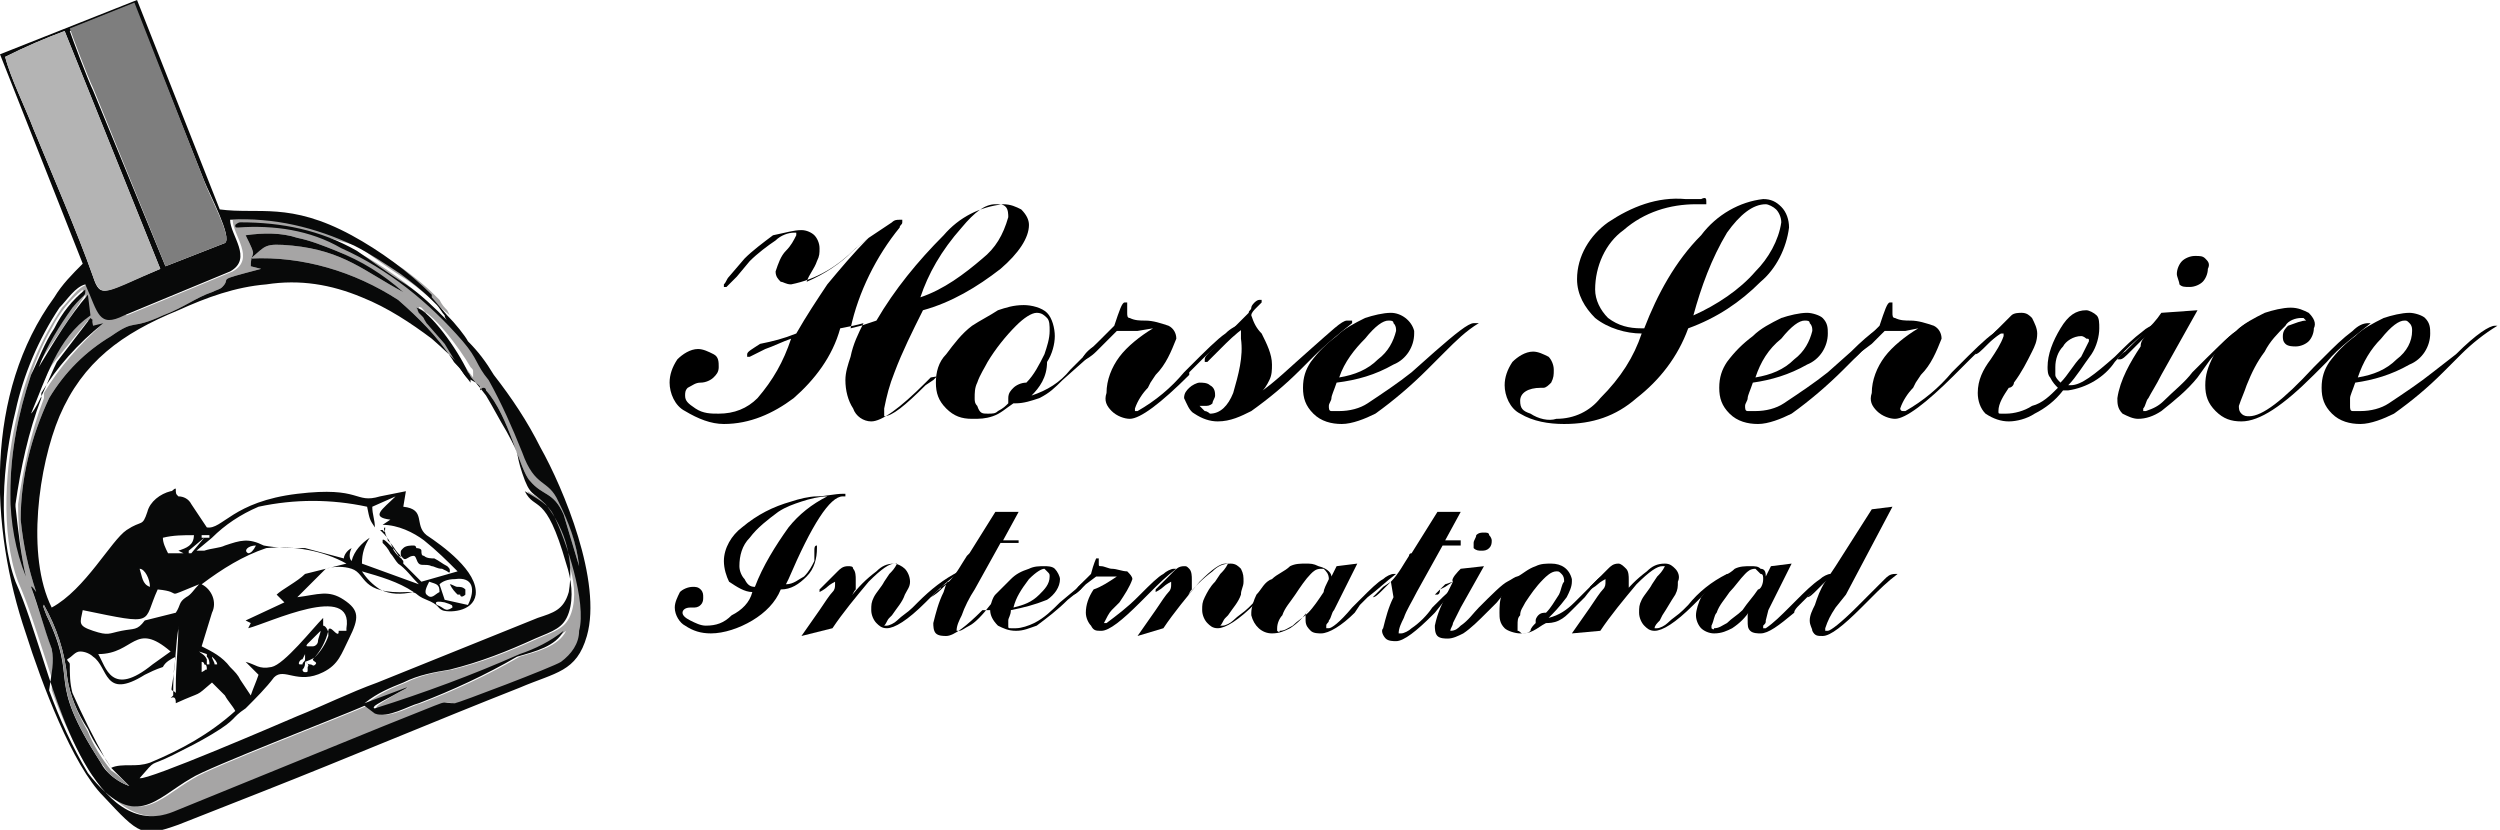 <?xml version="1.0" encoding="UTF-8"?> <svg xmlns="http://www.w3.org/2000/svg" xmlns:xlink="http://www.w3.org/1999/xlink" version="1.1" id="Laag_1" x="0px" y="0px" viewBox="0 0 96.7 32.1" style="enable-background:new 0 0 96.7 32.1;" xml:space="preserve"> <style type="text/css"> .st0{fill-rule:evenodd;clip-rule:evenodd;fill:#A6A5A5;} .st1{fill-rule:evenodd;clip-rule:evenodd;fill:#080909;} .st2{fill-rule:evenodd;clip-rule:evenodd;fill:#7E7E7E;} .st3{fill-rule:evenodd;clip-rule:evenodd;fill:#B4B4B4;} .st4{fill-rule:evenodd;clip-rule:evenodd;fill:#070808;} .st5{fill-rule:evenodd;clip-rule:evenodd;fill:#919191;} </style> <g id="Laag_2_00000093888621953627138820000017407446437308712375_"> <g id="Laag_1-2"> <g id="Group_288"> <g id="Group_287"> <path id="Path_366" class="st0" d="M16.1,11.9c0.6,0.1,1.7,1.6,2.1,2.3c0.1,0.1,0.1,0.1,0.1,0.2l0,0v0.2c-0.4-0.5-0.7-1-1-1.5 l-0.7-0.8c-0.2-0.2,0-0.1-0.3-0.4C16.1,11.8,16.3,12,16.1,11.9 M9,8.5c0,0.6,0.9,1.5,0,2l-4.1,1.7L3.4,11 c-0.4,0.1-0.7,0.6-1,0.9c-0.8,1.2-1.4,2.6-1.7,4c-0.5,2-0.7,4.7,0,6.6c0.4,0.9,0.7,1.9,1,2.8c0.6,1.8,2.1,7.3,5.1,6.1 c1.8-0.7,3.6-1.5,5.4-2.2l2.7-1.1l2-0.8c0.5-0.2,0.3-0.1,0.8-0.1c0.1,0,3.8-1.4,4.1-1.6c0.4-0.3,0.7-0.7,0.7-1.2 c0.3-1.1-0.5-3.5-1-4.5c-0.2-0.4-0.6-0.6-1.1-0.9c0.4,0.8,0.8,0,1.6,2.8c0.2,0.6,0.3,1.3,0.1,1.9c-0.2,0.6-0.6,0.7-1.3,1 c-1.1,0.5-2.1,0.9-3.3,1.2c-0.6,0.1-1.2,0.2-1.8,0.5c-0.5,0.2-1,0.4-1.5,0.8l1.6-0.6c-0.1,0-1.1,0.6-1.2,0.7c0,0-0.1,0.1,0,0.1 l0,0c1.9-0.6,3.8-1.3,5.6-2.1c0.6-0.2,1.2-0.5,1.7-0.9c-0.3,0.6-1.1,0.8-1.8,1c-1.2,0.7-2.5,1.3-3.8,1.8 c-0.4,0.1-1.2,0.6-1.7,0.4l-0.4-0.3c-0.9,0.4-6.1,2.4-6.7,2.8c-1.4,0.8-2.2,2.1-4-0.2c-0.6-1-1.1-2.1-1.5-3.2 C2,26,2.1,25.6,2,25.1l-0.8-2.4c0,0,0-0.1,0.2,0.2c-0.3-0.9-0.5-1.8-0.6-2.8c0-1.6,0.4-3.2,1.1-4.7c0.6-1,1.4-1.8,2.4-2.4 c1-0.7,0.7-0.2,2-0.8c0.8-0.3,1.3-0.7,1.9-0.9c0.2-0.1,0.3-0.1,0.4-0.2c0.4-0.4-0.4-0.2,1.5-0.7l-0.4-0.1c0-0.7,0.3-0.2-0.2-1.2 c0.7-0.1,1.4-0.1,2,0.1C12,9.3,12.5,9.5,13,9.7c1,0.4,1.8,1,2.6,1.6c-1.5-0.8-2.3-1.6-4.3-1.8c-1.1-0.1-1,0-1.6,0.5 c2-0.1,4,0.5,5.7,1.6c0.8,0.7,1.5,1.4,2.1,2.3c0.1,0.2,0.2,0.2,0.4,0.5s0.2,0.2,0.5,0.4s0.1,0.2,0.3,0.3h0.1 c0.9,1,1.3,3.1,1.7,3.5c0.5,0.6,0.9,0.4,1.3,1.3l0.6,2c-0.1-0.9-0.4-1.7-0.7-2.5c-0.4-0.9-0.9-0.5-1.4-1.9 c-0.4-1-0.8-1.9-1.3-2.8c-0.5-0.6-0.5-0.8-1-1.5c-1.4-1.7-3.2-3.1-5.3-4l1.1,0.3c0.6,0.4,1.1,0.8,1.9,1.3 c0.6,0.4,1.1,0.9,1.7,1.4l-0.1-0.2c-0.1-0.1-0.2-0.2-0.3-0.4l-0.2-0.2c-0.4-0.4-0.8-0.7-1.2-1c-0.6-0.4-1.2-0.8-1.8-1.1 C12.3,8.7,10.6,8.4,9,8.5 M1.7,15.2L1.7,15.2L1.7,15.2c0,0.1,0,0.2,0,0.2c-0.5,1.3-0.8,2.7-1,4.1c0,1,0.1,1.9,0.3,2.8 c-0.3-1.1-0.5-2.1-0.6-3.2c0-1.6,0.3-3.1,0.8-4.6c0.2-0.6,0.5-1.3,0.8-1.8c0.3-0.6,0.7-1.1,1.2-1.5c0,0.3,0,0.1-0.5,0.7 c-0.5,0.7-1,1.5-1.3,2.3l1.9-2.8l0.1,0.8c-1.3,0.9-1.7,2.4-2.3,3.8c0.3-0.4,0.6-1.5,1-2l1.3-1.6c0.1,0.1,0-0.1,0.1,0.3L4,12.5 C3.1,13.3,2.3,14.2,1.7,15.2L1.7,15.2z"></path> <path id="Path_367" class="st1" d="M7.7,25.2L8,25.3L8,25.4c0.1,0.1,0.1,0.2,0.1,0.3l0,0H8c0-0.1,0-0.1,0-0.2 C7.9,25.3,7.8,25.3,7.7,25.2 M14.9,20.4c0,0.3-0.1,0.1-0.1,0.1c0,0-0.1,0-0.1,0c0,0,0.1,0.1,0.1,0.1c0.1,0.1,0.2,0.2,0.3,0.4 l0,0c0.1,0.1,0.2,0.3,0.3,0.4c0.1,0.1,0.1,0.1,0.1,0.2c0,0,0,0,0,0l0,0c-0.1-0.1-0.2-0.3-0.3-0.4L15,21c0,0-0.2-0.2-0.2-0.1 c0,0,0,0.1,0,0.1c0.1,0.1,0.2,0.2,0.3,0.4c0.1,0.1,0.2,0.3,0.3,0.4l0,0l0,0c0.3,0.2,0.5,0.5,0.8,0.8L14,21.8 c0-0.4,0.1-0.7,0.3-1c-0.3,0.2-0.6,0.5-0.7,0.9c-0.1-0.1-0.1-0.3,0-0.5c-0.2,0.1-0.3,0.3-0.3,0.4l-1.5-0.4c-0.5,0-1.1,0-1.6-0.1 c-0.6-0.3-0.9-0.2-1.5,0c-0.2,0.1-0.5,0.1-0.8,0.2c-0.1,0-0.2,0-0.3,0l0.6-0.5c0.5-0.5,1.1-0.9,1.8-1.2c1.4-0.3,2.8-0.3,4.2,0 c0.1,0.5,0.1,0.5,0.3,0.8c0-0.3-0.1-0.5-0.1-0.8l0.9-0.4c-0.5,0.5-1,0.8-0.2,0.9l-0.3,0.2c0.6,0,1.2,0.3,1.6,0.6 c0.5,0.4,0.9,0.8,1.3,1.2l-1.4,0.4l-0.7-0.7c0,0,0-0.1,0-0.1c-0.1-0.1-0.1-0.2-0.2-0.2c0,0-0.2-0.2-0.2-0.3L15.1,21 c0,0-0.1-0.1-0.1-0.1c0-0.1-0.1-0.2-0.1-0.3C14.9,20.6,14.8,20.4,14.9,20.4 M9.3,8.6c1.6,0,3.1,0.3,4.5,1.1 c0.6,0.4,1.1,0.8,1.9,1.3c0.6,0.4,1.1,0.9,1.6,1.4c0,0-0.1-0.1-0.1-0.2c-0.1-0.1-0.2-0.3-0.3-0.4l-0.2-0.2 c-0.4-0.4-0.8-0.7-1.2-1c-0.6-0.4-1.2-0.8-1.8-1.1c-1.5-0.7-3.1-1.1-4.8-1c0,0.6,0.9,1.5,0,2l-4.1,1.7c-1,0.5-1-0.1-1.5-1.2 c-0.4,0.1-0.7,0.6-1,0.9c-0.8,1.2-1.4,2.6-1.7,4c-0.5,2-0.7,4.7,0,6.6c0.4,0.9,0.7,1.9,1,2.8c0.6,1.8,2.1,7.3,5.1,6.1l5.4-2.2 l2.7-1.1l2-0.8c0.5-0.2,0.3-0.1,0.8-0.1c0.1,0,3.8-1.4,4.1-1.6c0.4-0.3,0.7-0.7,0.7-1.2c0.3-1.1-0.5-3.5-1-4.5 c-0.2-0.4-0.6-0.6-1.1-0.9c0.4,0.8,0.8,0,1.6,2.8c0.2,0.6,0.3,1.3,0.1,1.9c-0.2,0.6-0.6,0.7-1.3,1c-1.1,0.5-2.1,0.9-3.3,1.2 c-0.6,0.1-1.2,0.2-1.8,0.5c-0.5,0.2-1,0.4-1.5,0.8l1.6-0.6c0.3-0.1-1.1,0.6-1.2,0.7c0,0-0.1,0.1,0,0.1l0,0 c1.9-0.6,3.8-1.3,5.6-2.1c0.6-0.2,1.2-0.5,1.7-0.9c-0.3,0.6-1.1,0.8-1.8,1c-1.2,0.7-2.5,1.3-3.8,1.8c-0.4,0.1-1.2,0.6-1.7,0.4 l-0.4-0.3c-0.9,0.4-6.1,2.4-6.7,2.8c-1.4,0.8-2.2,2.1-4-0.2c-0.6-1-1.1-2.1-1.5-3.2C2,26,2.1,25.6,2,25.1 c-0.3-0.8-0.5-1.6-0.8-2.4c0,0,0-0.1,0.2,0.2c-0.3-0.9-0.5-1.8-0.6-2.8c0-1.6,0.4-3.2,1.1-4.7c0.6-1,1.4-1.8,2.4-2.4 c1-0.7,0.7-0.2,2-0.8c0.8-0.3,1.3-0.7,1.9-0.9c0.2-0.1,0.3-0.1,0.4-0.2c0.4-0.4-0.4-0.2,1.5-0.7l-0.4-0.1c0-0.7,0.3-0.2-0.2-1.2 c0.7-0.1,1.4-0.1,2,0.1C12,9.3,12.5,9.5,13,9.7c1,0.4,1.8,0.9,2.6,1.6c-1.5-0.8-2.3-1.6-4.3-1.8c-1.1-0.1-1,0-1.6,0.5 c2-0.1,4,0.5,5.7,1.6c0.8,0.7,1.5,1.4,2.1,2.3c0.1,0.2,0.2,0.2,0.4,0.5s0.2,0.2,0.5,0.4s0.1,0.2,0.2,0.3l0,0l0,0 c0,0,0-0.1,0.1-0.1s0.1,0.1,0.1,0.1l0,0c0.9,1,1.3,3.1,1.7,3.5c0.5,0.6,0.9,0.4,1.3,1.3l0.6,2c-0.1-0.9-0.4-1.7-0.8-2.5 c-0.4-0.9-0.9-0.5-1.4-1.9c-0.4-1-0.8-1.9-1.3-2.8c-0.5-0.6-0.4-0.8-1-1.5c-1.3-1.5-2.9-2.8-4.7-3.6c-1.2-0.7-2.6-0.9-4-0.8 c-0.1,0-0.1,0-0.1-0.1C9.1,8.7,9.2,8.6,9.3,8.6C9.2,8.6,9.2,8.6,9.3,8.6 M16.7,11.4L16.7,11.4c-0.9-0.9-2-1.7-3.1-2.3 c-2.4-1.3-3.6-0.8-5.1-1L5.3,0L0,2.1l3.2,8.1c-0.4,0.4-0.8,0.8-1.1,1.3c-2.7,3.7-2.5,8.9-1.1,13c0.6,1.9,1.8,5.1,3,6.3 c1.4,1.5,1.5,1.6,2.9,1.1l3.3-1.3c3.3-1.3,6.6-2.7,9.9-4c1.4-0.6,2.2-0.6,2.6-2c0.6-2.1-0.9-5.7-1.8-7.3c-0.5-1-1.1-1.9-1.8-2.8 c-0.3-0.5-0.6-0.9-1-1.3c-0.1-0.2-0.5-0.7-0.8-1l-0.6-0.7l0,0l0,0 M11.8,25.3L11.8,25.3c0,0.1,0,0.1,0,0.2l0,0 c0,0.1-0.1,0.1-0.1,0.2c0,0-0.1,0-0.1,0c-0.1,0,0-0.2,0.1-0.2L11.8,25.3L11.8,25.3 M11.8,25.6c0,0,0.2,0.1,0.1,0.2 c0,0,0,0.1,0,0.1c0,0.1,0,0.1-0.1,0.1s-0.1-0.1-0.1-0.1C11.8,25.8,11.8,25.7,11.8,25.6 M13.4,24.4c0,0,0-0.1,0-0.1 c0.3-1.8-3-0.2-3.8,0l0.1-0.2L9.5,24l1.5-0.7L10.7,23c0.2-0.2,0.8-0.5,1.1-0.8l1.6-0.4c-0.9-0.5-2-0.7-3.1-0.6 c-0.9,0.3-1.7,0.8-2.5,1.4c0.4,0.2,0.6,0.7,0.4,1.1L7.8,25c0.4,0.2,0.8,0.4,1.1,0.8c0.2,0.2,0.3,0.3,0.4,0.5l0.4,0.6 c0.1-0.3,0.2-0.5,0.3-0.8l-0.5-0.5c0.4,0.1,0.5,0.3,1,0.2s1.6-1.5,2-1.9c0,0.1,0,0.1,0,0.2c0,0,0,0.1,0,0.1 c0.1,0,0.2,0.2,0.2,0.3c0,0,0,0.1,0,0.1c-0.1,0.3-0.3,0.6-0.5,0.8c-0.1,0.1-0.4,0.2-0.4,0.2s0.1,0.1,0.2,0.1s0.1,0.1,0.2,0 s-0.1-0.1-0.1-0.2c0.3-0.3,0.5-0.7,0.6-1.1c0,0,0-0.2,0.2,0s0.2,0.1,0.2,0 M6.9,19.2c0.2,0,0.4,0.1,0.5,0.3 c0.2,0.3,0.4,0.6,0.6,0.9c0.6,0.1,1-1,3.5-1.3s2.2,0.4,3.2,0.1l1-0.2l-0.1,0.6c0.9,0.1,0.4,0.7,0.9,1.1c0.6,0.4,2,1.4,1.9,2.3 c-0.1,0.7-1.1,0.7-1.3,0.6s-0.1-0.2-0.6-0.4s-0.3-0.3-0.7-0.3c-1.9,0.1-1.6-0.7-2.2-0.9c-0.3-0.1-0.7-0.1-1,0l-1.1,1.1 c0.8-0.1,1.2-0.3,1.8,0.1s0.6,0.7,0.2,1.5c-0.3,0.6-0.4,1-1,1.3c-1,0.5-1.5-0.2-1.9,0.2c-0.3,0.4-0.7,0.8-1.1,1.2 c-0.6,0.4-0.3,0.4-1.3,1c-0.5,0.3-0.9,0.5-1.5,0.8c-1,0.5-0.6,0.1-1.3,0.9c0.3,0.1,5.4-2.1,6.1-2.4c1-0.4,2-0.9,3.1-1.3l6.2-2.5 c0.6-0.2,1-0.3,1.2-1c0.2-1.2-0.1-2.4-0.9-3.4c-0.5-0.5-0.6-0.3-0.9-1.2s0-0.5-0.6-1.6c-0.3-0.5-0.5-0.9-0.8-1.4 c-0.6-0.8-1.3-1.5-2.1-2.2c-0.8-0.6-1.7-1.2-2.7-1.6c-1.2-0.5-2.4-0.7-3.7-0.5c-1.2,0.1-2.3,0.5-3.4,1c-2.2,0.9-3.7,2-4.6,4.1 c-0.8,1.9-1.3,5.4-0.3,7.4c1.3-0.7,2.3-2.6,2.9-3s0.6-0.1,0.8-0.7c0.1-0.4,0.5-0.7,0.9-0.8c0.1,0,0.1-0.1,0.2-0.1 C6.8,19.1,6.8,19.1,6.9,19.2 M4.1,29.4l0.2,0.3c0.2-0.1,0.5-0.1,0.7-0.1c0.3,0,0.5,0,0.8-0.1c1.2-0.5,2.3-1.1,3.3-2 c-0.1-0.2-0.3-0.4-0.4-0.6l-0.5-0.5c-0.7,0.6-0.3,0.3-1.4,0.8c0-0.1,0-0.3-0.2-0.2c0,0,0.1-0.1,0.1-0.1c0-0.5,0-1,0.1-1.5 c-0.2,0.1-0.4,0.2-0.5,0.4C6,25.9,5.8,26,5.6,26.1c-1.6,1-1.4-0.3-2-0.7c-0.1-0.1-0.3-0.2-0.5-0.2c-0.2,0-0.3,0.2-0.5,0.3 c0,0.1,0.1,0.1,0.1,0.2c0,0.4,0,0.7,0.1,1.1C3.2,27.7,3.6,28.5,4.1,29.4 M2.6,26.2c0.1,0.7,0.4,1.4,0.8,2c0.2,0.5,0.6,1,0.9,1.5 C4.6,30,4.9,30.3,5,30.4c-0.3-0.1-0.6-0.3-0.8-0.5c-0.1-0.1-0.2-0.2-0.3-0.4c-2.2-3.4-0.8-3-2.1-5.7c-0.2-0.5-0.1-0.3-0.1-0.4 C2.2,24.3,2.5,25.2,2.6,26.2 M4.2,29.5L4.2,29.5 M4.2,29.5L4.2,29.5 M4.2,29.5L4.2,29.5 M4.2,29.5L4.2,29.5z M4.2,29.5L4.2,29.5 M4.2,29.5L4.2,29.5 M4.2,29.5L4.2,29.5 M8.2,25.4c0,0.1,0.1,0.2,0.1,0.3l0.1,0C8.4,25.6,8.3,25.5,8.2,25.4 M8,25.9 c0-0.1,0-0.2-0.1-0.2c0-0.1-0.1-0.1-0.1-0.1H7.8V26C8,25.9,7.9,25.9,8,25.9 M7.9,20.8l-0.6,0.5v0.1h0.1L7.9,20.8l0.2,0v-0.1H7.8 v0.1 M3.8,25.3c1.4,0,1.4-1.3,2.8-0.1l-0.7,0.5C4.3,27,4.1,25.8,3.8,25.3 M6.8,26.8c-0.2-0.2-0.2,0.1-0.1-0.6s0.1-1.3,0.2-1.9 c0,0,0-0.1,0-0.1c0,0.7-0.1,1.6-0.1,2.3C6.8,26.6,6.8,26.7,6.8,26.8 M12.4,24.4L12.4,24.4L12.4,24.4c0,0.1-0.1,0.3-0.1,0.4 c0,0.1-0.1,0.2-0.2,0.2l0,0c-0.1,0-0.1,0-0.2,0s0-0.1,0-0.1s0.2-0.2,0.2-0.2S12.4,24.4,12.4,24.4C12.4,24.2,12.4,24.3,12.4,24.4 M16.9,23.4c0,0-0.2-0.2,0.3-0.1c0.3,0.1,0.3,0.1,0.3,0.2C17.2,23.7,17.2,23.5,16.9,23.4 M16.5,23c0.2,0.2,0.3,0,0.5-0.1 c0-0.3-0.1-0.3-0.4-0.4C16.5,22.7,16.4,22.9,16.5,23 M6.1,22.8c1.1,0.1,0.1,0.4,1.6-0.2c-0.2,0.2-0.3,0.4-0.5,0.5 c-0.3,0.2-0.2,0.3-0.4,0.6L5.6,24c-0.3,0.4-0.4,0.3-0.9,0.4s-0.5,0.2-1.1,0s-0.5-0.3-0.4-0.8C6.1,24.2,5.5,24.1,6.1,22.8 M17,22.6l0.2,0.6l0.9,0.2c0.3-0.6,0.2-1.1-0.5-1C17.3,22.4,17.1,22.5,17,22.6 M16,22.9c-0.6-0.4-1.3-0.6-2-0.8 c0.2,0.3,0.4,0.5,0.7,0.7C15.1,23,15.5,23,16,22.9 M5.8,22.7c-0.3-0.1-0.3-0.4-0.4-0.7C5.6,22,5.8,22.4,5.8,22.7 M9.6,21.4 c0.1,0,0.2-0.1,0.3-0.3C9.6,21.1,9.4,21.3,9.6,21.4 M6.3,20.8c0.4-0.1,0.8-0.1,1.2-0.1c0,0.4-0.3,0.5-0.6,0.6l0.2,0.1H6.5 C6.4,21.2,6.3,21,6.3,20.8 M0.2,2.2C1,1.8,1.7,1.5,2.5,1.2l3.7,9.2c-2.2,0.9-2.3,1.2-2.6,0.3C3,9,2,6.7,1.3,5 C1,4.2,0.4,3,0.2,2.2 M5.2,0.2L7.9,7C8.1,7.5,9,9.2,8.7,9.4l-2.3,0.9L3.6,3.5c-0.2-0.4-0.8-2-0.9-2.3L5.2,0.2"></path> <path id="Path_368" class="st2" d="M2.7,1.1c0.1,0.3,0.7,1.9,0.9,2.3l2.8,6.9l2.3-0.9C9,9.2,8.1,7.6,7.9,7L5.2,0.1L2.7,1.1z"></path> <path id="Path_369" class="st3" d="M0.2,2.2C0.4,3,1,4.2,1.3,5C2,6.7,3,9,3.6,10.7c0.3,0.9,0.5,0.6,2.6-0.3L2.5,1.2 C1.7,1.5,1,1.8,0.2,2.2"></path> <path id="Path_370" class="st4" d="M1.5,14.2c0.3-0.8,0.8-1.6,1.3-2.3c0.5-0.6,0.5-0.4,0.5-0.7c-0.5,0.4-0.9,0.9-1.2,1.5 c-0.4,0.6-0.6,1.2-0.9,1.8c-0.5,1.5-0.8,3-0.8,4.6c0,1.1,0.2,2.2,0.6,3.2c-0.2-0.9-0.3-1.8-0.4-2.7c0,0,0-0.1,0-0.1l0,0 c0.2-1.4,0.5-2.8,1-4.1c0,0,0-0.1,0-0.1v-0.1l0,0c0.6-1,1.4-1.9,2.4-2.7l-0.4,0.1c-0.1-0.4,0.1-0.1-0.1-0.3L2.2,14 c-0.3,0.6-0.7,1.7-1,2c0.6-1.4,1-2.9,2.3-3.8l-0.1-0.8C2.7,12.2,2.1,13.2,1.5,14.2"></path> <path id="Path_371" class="st5" d="M2.6,26.2c-0.1-1-0.4-1.9-0.9-2.8c0,0-0.1-0.1,0.1,0.4c1.3,2.6-0.1,2.3,2.1,5.7 c0.1,0.1,0.2,0.3,0.3,0.4c0.2,0.2,0.5,0.4,0.8,0.5c-0.1-0.1-0.4-0.4-0.7-0.6c-0.4-0.5-0.7-1-0.9-1.5C3,27.6,2.7,26.9,2.6,26.2"></path> <path id="Path_372" class="st4" d="M16.1,11.9c0.1,0.1,0,0,0.1,0.2c0.3,0.3,0.1,0.1,0.3,0.4l0.7,0.8c0.3,0.5,0.6,1,1,1.5v-0.2 l0,0c0-0.1-0.1-0.2-0.1-0.2C17.7,13.5,16.6,12,16.1,11.9"></path> <path id="Path_373" class="st1" d="M17.7,22.7c0.1,0,0.2,0,0.3,0.1c0,0.1,0,0.2,0,0.2c-0.1,0.1-0.2,0.1-0.2,0L17.7,23 c-0.1-0.1-0.2-0.2-0.3-0.4l0,0C17.5,22.6,17.6,22.7,17.7,22.7"></path> <path id="Path_374" class="st1" d="M15.6,21.2c-0.1,0.1-0.1,0.1-0.1,0.2s0,0.1,0.1,0.2s0.2-0.1,0.4-0.1H16 c0.1,0,0.1,0.2,0.2,0.3s0.3,0,0.5,0.1c0.1,0,0.2,0.1,0.4,0.1l0.2,0.1c0,0,0.1,0.1,0.1,0s0-0.1-0.1-0.2c-0.2-0.1-0.3-0.2-0.5-0.3 c-0.1,0-0.3,0-0.4-0.1c-0.1,0-0.1-0.1-0.1-0.2c0-0.1-0.2-0.1-0.2-0.1s0-0.1-0.1-0.1S15.7,21.1,15.6,21.2"></path> </g> </g> <g id="Horse_Service_"> <g> <path d="M30.8,12.9c0.4-0.7,0.8-1.3,1.2-1.9c0.5-0.6,1-1.2,1.6-1.8l-0.5,0.4c-0.7,0.7-1.5,1.2-2.5,1.4c-0.2,0-0.3-0.1-0.4-0.1 c-0.1-0.1-0.2-0.2-0.2-0.4c0.1-0.3,0.2-0.6,0.4-0.8c0.2-0.2,0.3-0.4,0.4-0.6c0,0,0-0.1,0-0.1c0,0-0.1,0-0.1,0 c-0.2,0-0.5,0.1-0.7,0.3c-0.3,0.2-0.7,0.5-1,0.8l-0.5,0.6c-0.2,0.2-0.4,0.4-0.4,0.4h-0.1c0,0,0-0.1,0-0.1 c0.1-0.1,0.1-0.2,0.2-0.3l0.6-0.7c0.3-0.3,0.7-0.6,1.1-0.9C30.4,9,30.7,8.9,31,8.9c0.2,0,0.4,0.1,0.5,0.2 c0.1,0.1,0.2,0.3,0.2,0.5c0,0.2,0,0.3-0.1,0.5c-0.1,0.3-0.3,0.5-0.4,0.8c0.7-0.3,1.3-0.7,1.8-1.2c0.2-0.2,0.5-0.4,0.6-0.5 l0.9-0.6c0.1-0.1,0.2-0.1,0.3-0.1c0,0,0.1,0,0.1,0c0,0,0,0,0,0.1c0,0.1-0.1,0.1-0.1,0.2c-0.9,1.1-1.6,2.5-1.9,3.9l0.4-0.1 l0.6-0.2c0.7-1.2,1.6-2.3,2.6-3.3c0.6-0.7,1.4-1.1,2.3-1.2c0.3,0,0.5,0.1,0.7,0.2c0.2,0.2,0.3,0.4,0.3,0.6 c0,0.5-0.4,1.1-1.1,1.7c-0.9,0.7-1.9,1.3-3,1.6c-0.4,0.8-0.8,1.6-1.1,2.4c-0.2,0.5-0.3,0.9-0.4,1.4c0,0.1,0,0.1,0,0.2 c0,0,0,0,0,0.1c0.3,0,0.8-0.4,1.6-1.2l0,0l0.3-0.2c1.3-1.3,2.1-1.9,2.3-1.9h0.1c-0.7,0.5-1.4,1.1-1.9,1.7L36,14.6l-0.2,0.2 c-1,1-1.7,1.5-2.1,1.5c-0.3,0-0.6-0.2-0.7-0.5c-0.2-0.3-0.3-0.7-0.3-1.1c0-0.3,0.1-0.6,0.2-0.9c0.1-0.5,0.3-0.9,0.5-1.3L33,12.6 l-0.5,0.1c-0.3,1.1-1,2-1.8,2.7c-0.8,0.6-1.7,1-2.7,1c-0.5,0-1-0.2-1.5-0.5c-0.4-0.2-0.6-0.7-0.6-1.1c0-0.3,0.1-0.6,0.3-0.9 c0.2-0.2,0.5-0.4,0.8-0.4c0.2,0,0.4,0.1,0.6,0.2c0.2,0.1,0.2,0.3,0.2,0.5c0,0.2-0.1,0.3-0.2,0.4c-0.1,0.1-0.3,0.2-0.5,0.2 c-0.2,0-0.3,0.1-0.5,0.2c-0.1,0.1-0.1,0.2-0.1,0.3c0,0.2,0.1,0.3,0.4,0.5c0.3,0.2,0.6,0.2,0.9,0.2c0.6,0,1.1-0.2,1.5-0.6 c0.6-0.7,1-1.4,1.3-2.3c-0.3,0.1-0.7,0.3-1,0.4c-0.2,0.1-0.4,0.2-0.6,0.3c0,0-0.1,0-0.1,0c0,0,0,0,0-0.1c0-0.1,0.2-0.2,0.5-0.4 C29.9,13.2,30.3,13.1,30.8,12.9z M35.6,11.5c0.9-0.3,1.7-0.9,2.4-1.5c0.5-0.4,0.8-0.9,1-1.6c0-0.1,0-0.3-0.1-0.4 c-0.1-0.1-0.2-0.1-0.4-0.1c-0.4,0-0.8,0.3-1.3,0.9C36.4,9.7,35.9,10.6,35.6,11.5z"></path> <path d="M39.9,15.3c0.6-0.2,1.1-0.5,1.5-1l0.2-0.2c0.6-0.6,1-1,1.3-1.2c0.2-0.2,0.4-0.3,0.6-0.4h0.1l0,0 c-0.6,0.4-1.1,0.8-1.6,1.4l-0.9,0.8c-0.3,0.3-0.5,0.5-0.9,0.7c-0.3,0.1-0.6,0.2-0.9,0.2h-0.1c-0.3,0.2-0.5,0.4-0.8,0.5 c-0.3,0.1-0.5,0.1-0.8,0.1c-0.4,0-0.7-0.1-1-0.4c-0.3-0.3-0.4-0.6-0.4-1c0-0.4,0.1-0.8,0.4-1.1c0.3-0.4,0.6-0.8,1-1.1 c0.3-0.2,0.7-0.4,1-0.6c0.3-0.1,0.6-0.2,1-0.2c0.3,0,0.7,0.1,0.9,0.3c0.2,0.2,0.3,0.6,0.3,0.9c0,0.3-0.1,0.7-0.3,1 C40.5,14.6,40.2,15,39.9,15.3z M39,15.6c0,0,0-0.1,0-0.1c0,0,0,0,0-0.1c0-0.2,0.1-0.3,0.2-0.4c0.1-0.1,0.3-0.2,0.5-0.2l0,0 c0.3-0.3,0.5-0.7,0.7-1.1c0.1-0.3,0.2-0.6,0.2-0.9c0-0.2,0-0.4-0.1-0.5c-0.1-0.1-0.2-0.2-0.4-0.2c-0.2,0-0.5,0.2-0.8,0.5 c-0.4,0.4-0.8,0.9-1.1,1.4c-0.1,0.2-0.3,0.5-0.4,0.8c-0.1,0.2-0.1,0.4-0.1,0.6c0,0.1,0,0.2,0.1,0.3C37.9,16,38,16,38.2,16 c0.2,0,0.3,0,0.4-0.1C38.8,15.8,38.9,15.7,39,15.6z"></path> <path d="M44.6,12.7l-0.6,0.1h-0.8l-0.5,0.5l-0.3,0.3c-0.2,0.2-0.4,0.3-0.4,0.3c0,0-0.1,0-0.1,0c0,0,0-0.1,0-0.1 c0,0,0.1-0.2,0.4-0.4l0.3-0.3l0.5-0.5l0,0c0.2-0.6,0.3-0.9,0.4-0.9c0,0,0.1,0,0.1,0c0,0.1,0,0.1,0,0.2c0,0,0,0,0,0.1 c0,0,0,0.1,0,0.1c0,0.1,0,0.2,0.1,0.2c0.2,0.1,0.4,0.1,0.6,0.1c0.3,0,0.6,0.1,0.9,0.2c0.2,0.1,0.3,0.3,0.3,0.5 c-0.2,0.5-0.4,1-0.8,1.4l-0.2,0.3L44.4,15c-0.2,0.2-0.4,0.5-0.5,0.8c0,0,0,0,0,0.1H44c0.7-0.4,1.3-0.9,1.8-1.5l0.2-0.2 c0.6-0.6,1.1-1.1,1.4-1.3c0.2-0.2,0.4-0.3,0.7-0.4h0.1l0,0c-0.6,0.4-1.2,0.9-1.7,1.4l-0.5,0.5L46,14.5c-1.1,1.1-1.9,1.7-2.3,1.7 c-0.2,0-0.5-0.1-0.7-0.3c-0.2-0.2-0.3-0.4-0.2-0.7c0-0.5,0.2-1,0.5-1.4C43.6,13.4,44.1,13,44.6,12.7z"></path> <path d="M48.1,12.7c-0.3,0.2-0.6,0.5-0.9,0.8c-0.3,0.3-0.5,0.5-0.5,0.5c0,0-0.1,0-0.1,0c0,0,0-0.1,0-0.1c0-0.1,0.1-0.2,0.3-0.4 l0.2-0.2l0.4-0.4l0.2-0.2c0.2-0.2,0.4-0.4,0.6-0.6c0-0.1,0.1-0.1,0.1-0.2c0-0.1,0.2-0.3,0.3-0.3c0,0,0.1,0,0.1,0 c0,0,0,0.1,0,0.1c0,0-0.1,0.1-0.2,0.2c-0.1,0.1-0.2,0.2-0.2,0.3c0.1,0.3,0.2,0.5,0.4,0.7c0.2,0.4,0.4,0.8,0.4,1.2 c0,0.2,0,0.4-0.1,0.6c-0.1,0.2-0.2,0.4-0.4,0.5c0.6-0.4,1.2-1,2-1.7s1.2-1.1,1.4-1.1c0.1,0,0.1,0,0.2,0l0,0c0,0,0,0,0,0.1 c-0.5,0.4-1,0.8-1.5,1.3l-0.5,0.5c-0.6,0.6-1.2,1.1-1.9,1.6c-0.4,0.2-0.8,0.4-1.3,0.4c-0.3,0-0.6-0.1-0.9-0.3 c-0.2-0.1-0.3-0.4-0.4-0.6c0-0.2,0.1-0.3,0.2-0.4c0.1-0.1,0.3-0.2,0.4-0.2c0.1,0,0.3,0,0.4,0.1C47,15,47,15.2,47,15.3 c0,0.1-0.1,0.2-0.1,0.3c-0.1,0.1-0.2,0.1-0.3,0.1h-0.1h-0.1c0.1,0.1,0.1,0.1,0.2,0.2c0.1,0,0.2,0.1,0.2,0.1 c0.4,0,0.7-0.3,0.9-0.8c0.2-0.7,0.4-1.4,0.3-2.1V12.7z"></path> <path d="M51.7,14.8c-0.1,0.3-0.2,0.5-0.2,0.6c0,0.1-0.1,0.2-0.1,0.3c0,0.1,0,0.2,0.1,0.2c0.1,0,0.2,0,0.3,0 c0.4,0,0.8-0.1,1.1-0.3c0.6-0.4,1.2-0.8,1.7-1.2l0.9-0.8c0.8-0.7,1.3-1.1,1.5-1.1h0.1h0.1c-0.5,0.3-0.9,0.7-1.3,1.1 c-0.3,0.3-0.5,0.5-0.7,0.7c-0.6,0.6-1.3,1.2-2,1.7c-0.4,0.2-0.9,0.4-1.3,0.4c-0.4,0-0.8-0.1-1.1-0.4c-0.3-0.3-0.4-0.6-0.4-1 c0-0.4,0.1-0.7,0.3-1c0.3-0.4,0.6-0.7,1-1c0.3-0.3,0.7-0.5,1.1-0.7c0.3-0.1,0.7-0.2,1-0.2c0.4,0,0.8,0.3,0.9,0.7 c0,0,0,0.1,0,0.1c0,0.5-0.3,1-0.8,1.2C53.2,14.5,52.5,14.7,51.7,14.8z M51.8,14.6c0.6-0.1,1.1-0.3,1.5-0.7 c0.4-0.3,0.6-0.7,0.7-1.1c0-0.1,0-0.2-0.1-0.3c0-0.1-0.1-0.1-0.2-0.1c-0.2,0-0.5,0.2-0.9,0.7C52.4,13.5,52,14,51.8,14.6 L51.8,14.6z"></path> <path d="M63.5,12.9c-0.6,0-1.3-0.2-1.8-0.6c-0.4-0.4-0.7-0.9-0.7-1.5c0-0.9,0.5-1.7,1.2-2.2c0.9-0.6,1.9-1,3-0.9 c0.2,0,0.4,0,0.6,0C66,7.6,66,7.7,66,7.8c0,0,0,0.1,0,0.1c0,0-0.1,0-0.1,0h-0.1h-0.2c-1,0-2,0.3-2.8,1c-0.7,0.5-1.1,1.4-1.1,2.3 c0,0.4,0.2,0.8,0.5,1.1c0.4,0.3,0.8,0.4,1.3,0.4h0.1c0.5-1.3,1.2-2.6,2.2-3.6c0.6-0.8,1.5-1.3,2.4-1.4c0.3,0,0.5,0.1,0.7,0.3 c0.2,0.2,0.3,0.5,0.3,0.8c-0.1,0.8-0.5,1.6-1.1,2.1c-0.8,0.8-1.7,1.4-2.8,1.8c-0.4,1.1-1.1,2-2,2.7c-0.8,0.7-1.7,1-2.8,1 c-0.6,0-1.2-0.1-1.7-0.4c-0.4-0.2-0.6-0.7-0.6-1.1c0-0.3,0.1-0.6,0.3-0.9c0.2-0.2,0.5-0.4,0.8-0.4c0.2,0,0.4,0.1,0.6,0.2 c0.1,0.1,0.2,0.3,0.2,0.5c0,0.2,0,0.3-0.1,0.5c-0.1,0.1-0.2,0.2-0.3,0.2h-0.1c-0.5,0-0.8,0.2-0.8,0.5c0,0.3,0.1,0.4,0.4,0.5 c0.3,0.2,0.7,0.3,1,0.2c0.7,0,1.3-0.3,1.7-0.8C62.7,14.6,63.2,13.8,63.5,12.9z M65.5,12.2c0.9-0.4,1.8-1,2.4-1.7 c0.5-0.5,0.9-1.2,1-1.9c0-0.2-0.1-0.4-0.2-0.5c-0.1-0.1-0.3-0.2-0.4-0.2c-0.5,0-1,0.4-1.5,1.1C66.2,10,65.8,11.1,65.5,12.2z"></path> <path d="M67.8,14.8c-0.1,0.3-0.2,0.5-0.2,0.6c0,0.1-0.1,0.2-0.1,0.3c0,0.1,0,0.2,0.1,0.2c0.1,0,0.2,0,0.3,0 c0.4,0,0.8-0.1,1.1-0.3c0.6-0.4,1.2-0.8,1.7-1.2l0.9-0.8c0.8-0.8,1.3-1.1,1.5-1.1h0.1h0.1c-0.5,0.3-0.9,0.7-1.3,1.1l-0.7,0.7 c-0.6,0.6-1.3,1.2-2,1.7c-0.4,0.2-0.9,0.4-1.3,0.4c-0.4,0-0.8-0.1-1.1-0.4c-0.3-0.3-0.4-0.6-0.4-1c0-0.4,0.1-0.7,0.3-1 c0.3-0.4,0.6-0.7,1-1c0.3-0.3,0.7-0.5,1.1-0.7c0.3-0.1,0.7-0.2,1-0.2c0.2,0,0.5,0.1,0.6,0.2c0.2,0.2,0.2,0.4,0.2,0.6 c0,0.5-0.3,1-0.8,1.2C69.2,14.5,68.5,14.7,67.8,14.8z M67.9,14.6c0.6-0.1,1.1-0.3,1.5-0.7c0.4-0.3,0.6-0.7,0.7-1.1 c0-0.1,0-0.2-0.1-0.3c0-0.1-0.1-0.1-0.2-0.1c-0.2,0-0.5,0.2-0.9,0.7C68.4,13.5,68.1,14,67.9,14.6L67.9,14.6z"></path> <path d="M74.2,12.7l-0.5,0.1h-0.8l-0.5,0.5L72,13.6c-0.2,0.2-0.3,0.3-0.4,0.3c0,0-0.1,0-0.1,0c0,0,0-0.1,0-0.1 c0,0,0.1-0.2,0.4-0.4l0.3-0.3l0.5-0.5l0,0c0.2-0.6,0.3-0.9,0.4-0.9c0,0,0.1,0,0.1,0c0,0.1,0,0.1,0,0.2V12c0,0,0,0.1,0,0.1 c0,0.1,0,0.2,0.1,0.2c0.2,0.1,0.4,0.1,0.6,0.1c0.3,0,0.6,0.1,0.9,0.2c0.2,0.1,0.3,0.3,0.3,0.5c-0.2,0.5-0.4,1-0.8,1.4l-0.2,0.3 L74,15c-0.2,0.2-0.4,0.5-0.5,0.8c0,0,0,0.1,0.1,0.1h0.1c0.7-0.4,1.3-0.9,1.8-1.5l0.2-0.2c0.6-0.6,1.1-1.1,1.4-1.3 c0.2-0.2,0.4-0.3,0.7-0.4h0.1l0,0c-0.6,0.4-1.2,0.9-1.7,1.4l-0.5,0.5l-0.1,0.1c-1.1,1.1-1.9,1.7-2.3,1.7c-0.2,0-0.5-0.1-0.7-0.3 c-0.2-0.2-0.3-0.4-0.2-0.7c0-0.5,0.2-1,0.5-1.4C73.2,13.4,73.7,13,74.2,12.7z"></path> <path d="M79.6,15c-0.1-0.1-0.2-0.2-0.3-0.4c-0.1-0.1-0.1-0.3-0.1-0.4c0-0.5,0.2-1,0.5-1.5c0.3-0.5,0.6-0.7,1-0.7 c0.1,0,0.3,0.1,0.4,0.2c0.1,0.1,0.1,0.3,0.1,0.5c0,0.3-0.1,0.7-0.3,1c-0.3,0.4-0.6,0.9-0.9,1.2h0.1c0.4,0,0.9-0.4,1.7-1.1l0,0 c0.4-0.4,0.7-0.7,1.1-1c0.1-0.1,0.3-0.2,0.5-0.3h0.1l0,0c-0.6,0.4-1.2,0.9-1.7,1.5c-0.4,0.6-1.1,1-1.8,1.1h-0.2l0,0 c-0.3,0.4-0.7,0.7-1.1,0.9c-0.3,0.2-0.7,0.3-1,0.3c-0.3,0-0.6-0.1-0.9-0.3c-0.2-0.2-0.3-0.5-0.3-0.8c0-0.5,0.2-0.9,0.5-1.3 c0.2-0.3,0.4-0.6,0.5-0.9c0,0,0,0,0-0.1c0,0,0,0-0.1,0c0,0-0.2,0.1-0.5,0.4s-0.4,0.4-0.5,0.4l0,0l0,0c0.2-0.3,0.4-0.5,0.6-0.7 l0.1-0.1c0.2-0.2,0.5-0.5,0.7-0.7c0.1-0.1,0.3-0.1,0.4-0.1c0.2,0,0.3,0.1,0.4,0.2c0.1,0.2,0.2,0.4,0.2,0.6 c0,0.3-0.1,0.5-0.2,0.7c-0.2,0.4-0.4,0.8-0.7,1.2c0,0.1-0.1,0.2-0.2,0.2c-0.2,0.3-0.4,0.6-0.4,0.9c0,0.1,0,0.1,0.1,0.1 c0.1,0,0.1,0,0.2,0c0.3,0,0.7-0.1,1-0.3C79,15.6,79.3,15.3,79.6,15z M79.7,14.8c0.3-0.3,0.5-0.7,0.8-1c0.1-0.2,0.2-0.4,0.3-0.6 c0-0.1,0-0.1-0.1-0.1c0,0-0.1-0.1-0.2-0.1c-0.3,0-0.6,0.2-0.7,0.4c-0.2,0.2-0.3,0.5-0.3,0.8c0,0.1,0,0.2,0,0.3 C79.5,14.6,79.6,14.7,79.7,14.8L79.7,14.8z"></path> <path d="M83,13l-0.4,0.4l-0.2,0.2c-0.2,0.2-0.3,0.3-0.4,0.3h-0.1l0,0c0,0,0.1-0.2,0.3-0.3l0.3-0.3l0.4-0.4l0.1-0.1 c0.2-0.2,0.4-0.4,0.6-0.7L85,12l-1.4,2.5c-0.2,0.4-0.4,0.7-0.5,0.9c-0.1,0.1-0.1,0.3-0.2,0.4c0,0,0,0.1,0,0.1c0,0,0.1,0,0.1,0 c0.3-0.1,0.5-0.2,0.7-0.4c0.4-0.4,0.8-0.7,1.1-1.1c0.8-0.8,1.4-1.4,1.7-1.6c0.2-0.2,0.4-0.3,0.6-0.4h0.1l0,0 c-0.6,0.4-1.2,0.9-1.7,1.5L85,14.6c-0.4,0.5-0.9,0.9-1.4,1.3c-0.3,0.2-0.6,0.3-0.9,0.3c-0.2,0-0.4-0.1-0.6-0.2 c-0.2-0.2-0.2-0.4-0.2-0.6c0.1-0.7,0.5-1.4,0.9-2C82.8,13.2,82.9,13.1,83,13z M84.2,10.6c0-0.2,0.1-0.4,0.2-0.5 c0.1-0.1,0.3-0.2,0.5-0.2c0.2,0,0.3,0,0.4,0.1c0.1,0.1,0.2,0.2,0.1,0.4c0,0.2-0.1,0.4-0.2,0.5c-0.1,0.1-0.3,0.2-0.5,0.2 c-0.2,0-0.3,0-0.4-0.1C84.3,10.9,84.2,10.7,84.2,10.6z"></path> <path d="M89.2,12.4c0,0-0.1-0.1-0.1-0.1c0,0-0.1,0-0.1,0c-0.2,0-0.5,0.1-0.6,0.3c-0.3,0.3-0.6,0.6-0.8,1 c-0.3,0.4-0.5,0.8-0.7,1.3c-0.1,0.3-0.2,0.5-0.3,0.8c0,0.1,0,0.2,0.1,0.3c0.1,0.1,0.2,0.1,0.3,0.1c0.5,0,1.3-0.6,2.5-1.9 l0.4-0.4c0.4-0.4,0.7-0.7,1.1-1c0.2-0.2,0.4-0.3,0.6-0.3l0.1,0l0,0C91.1,13,90.5,13.4,90,14l-0.3,0.3l-0.2,0.2 c-1.2,1.2-2.1,1.8-2.8,1.8c-0.4,0-0.7-0.1-1-0.4c-0.3-0.3-0.4-0.6-0.4-1c0-0.4,0.1-0.7,0.3-1.1c0.2-0.4,0.5-0.7,0.9-1 c0.3-0.3,0.7-0.5,1.1-0.7c0.3-0.1,0.7-0.2,1-0.2c0.3,0,0.5,0.1,0.7,0.2c0.2,0.2,0.3,0.4,0.2,0.6c0,0.2-0.1,0.4-0.2,0.5 c-0.1,0.1-0.3,0.2-0.5,0.2c-0.1,0-0.3,0-0.4-0.1c-0.1-0.1-0.1-0.2-0.1-0.3c0-0.2,0.1-0.3,0.2-0.4C88.8,12.5,89,12.4,89.2,12.4z"></path> <path d="M91.1,14.8c-0.1,0.3-0.2,0.5-0.2,0.6c0,0.1,0,0.2,0,0.3c0,0.1,0,0.2,0.1,0.2c0.1,0,0.2,0,0.3,0c0.4,0,0.8-0.1,1.1-0.3 c0.6-0.4,1.2-0.8,1.7-1.2l0.9-0.7c0.8-0.8,1.3-1.1,1.5-1.1l0,0h0.1c-0.5,0.3-1,0.7-1.4,1.1l-0.7,0.7c-0.6,0.6-1.2,1.1-1.9,1.6 c-0.4,0.2-0.9,0.4-1.3,0.4c-0.4,0-0.8-0.1-1.1-0.4c-0.3-0.3-0.4-0.6-0.4-1c0-0.4,0.1-0.7,0.3-1c0.3-0.4,0.6-0.7,1-1 c0.3-0.3,0.7-0.5,1.1-0.7c0.3-0.1,0.7-0.2,1-0.2c0.2,0,0.5,0.1,0.6,0.2c0.2,0.2,0.2,0.4,0.2,0.6c0,0.5-0.3,1-0.8,1.2 C92.5,14.5,91.8,14.7,91.1,14.8z M91.2,14.6c0.6-0.1,1.1-0.3,1.5-0.7c0.4-0.3,0.6-0.7,0.6-1.1c0-0.1,0-0.2-0.1-0.3 c-0.1-0.1-0.1-0.1-0.2-0.1c-0.2,0-0.5,0.2-0.9,0.7C91.7,13.5,91.4,14,91.2,14.6L91.2,14.6z"></path> </g> </g> <g id="Group_289"> <g id="International_"> <g> <path d="M29.1,22.9c-0.3,0-0.6-0.2-0.9-0.4C28.1,22.3,28,22,28,21.7c0-0.5,0.3-1,0.7-1.3c0.6-0.5,1.2-0.8,1.9-1 c0.3-0.1,0.7-0.2,1-0.2c0.3,0,0.7-0.1,1-0.1h0.1l0,0c0,0,0,0,0,0.1h-0.1c-0.5,0-1.2,1.1-2.1,3.2l-0.1,0.2 c0.3,0,0.5-0.2,0.7-0.3c0.2-0.2,0.3-0.4,0.4-0.6c0-0.1,0-0.2,0-0.4c0-0.1,0-0.2,0.1-0.2c0,0,0,0,0,0c0,0,0,0.1,0,0.1 c0,0.4-0.1,0.8-0.4,1.1c-0.3,0.3-0.6,0.5-1,0.5c-0.2,0.5-0.6,0.9-1.1,1.2c-0.5,0.3-1.1,0.5-1.6,0.5c-0.4,0-0.7-0.1-1-0.3 c-0.2-0.1-0.4-0.4-0.4-0.7c0-0.2,0.1-0.4,0.2-0.6c0.1-0.1,0.3-0.2,0.5-0.2c0.1,0,0.2,0,0.3,0.1c0.1,0.1,0.1,0.2,0.1,0.3 c0,0.1,0,0.2-0.1,0.3c-0.1,0.1-0.2,0.1-0.3,0.1h-0.1c-0.2,0-0.3,0.1-0.3,0.2s0.1,0.2,0.3,0.3c0.2,0.1,0.4,0.2,0.6,0.2 c0.4,0,0.7-0.1,1-0.4C28.7,23.6,29,23.3,29.1,22.9z M29.2,22.7c0.3-0.8,0.8-1.6,1.3-2.3c0.4-0.5,0.9-0.9,1.5-1.2 c-0.3,0-0.7,0.1-1,0.2c-0.3,0.1-0.6,0.2-0.9,0.4c-0.4,0.3-0.8,0.6-1.1,1c-0.3,0.3-0.4,0.7-0.4,1.1c0,0.2,0.1,0.4,0.2,0.5 C28.9,22.6,29,22.7,29.2,22.7z"></path> <path d="M32.9,23.1c0.3-0.4,0.6-0.7,1-1c0.2-0.2,0.4-0.3,0.7-0.3c0.1,0,0.3,0.1,0.4,0.2c0.1,0.1,0.2,0.3,0.2,0.5 c0,0.2-0.1,0.3-0.2,0.5c-0.1,0.3-0.3,0.5-0.5,0.8l-0.1,0.1c-0.1,0.1-0.1,0.2-0.2,0.3c0,0,0,0,0,0h0.1c0.1,0,0.3-0.1,0.4-0.2 c0.2-0.2,0.4-0.3,0.6-0.5l0.2-0.2c0.5-0.5,1-0.9,1.6-1.2h0.1c-0.5,0.3-0.9,0.7-1.3,1.1l-0.1,0.1l0,0c-0.7,0.7-1.2,1-1.5,1 c-0.2,0-0.3-0.1-0.4-0.2c-0.1-0.1-0.2-0.3-0.2-0.5c0-0.2,0-0.3,0.1-0.5c0.1-0.2,0.3-0.4,0.4-0.6l0.2-0.3 c0.1-0.1,0.2-0.2,0.3-0.4c0,0,0,0,0,0s0,0-0.1,0c-0.2,0-0.5,0.2-1,0.7c-0.5,0.6-1,1.2-1.4,1.8L31,24.6l0.7-1 c0.2-0.3,0.4-0.6,0.5-0.7c0.1-0.1,0.1-0.2,0.1-0.3c0,0,0,0,0-0.1s0,0,0,0s-0.2,0.1-0.3,0.2s-0.3,0.2-0.3,0.2l0,0l0,0 c0,0,0-0.1,0-0.1l0.1-0.1c0.2-0.2,0.4-0.4,0.6-0.6c0.1-0.1,0.2-0.2,0.4-0.2c0.1,0,0.2,0,0.2,0.1c0.1,0.1,0.1,0.3,0.1,0.4 c0,0.1,0,0.2,0,0.4C33,22.9,33,23,32.9,23.1z"></path> <path d="M36.7,22.5l-0.3,0.3C36.2,23,36,23.1,36,23.1l0,0l0,0c0,0,0.1-0.1,0.2-0.2c0.1-0.1,0.2-0.1,0.2-0.2L36.7,22.5 c0.3-0.3,0.5-0.7,0.7-1l0.1-0.1l1-1.6h0.9l-0.6,1.1h0.6V21h-0.7l-1,1.8c-0.2,0.3-0.4,0.7-0.5,1c-0.1,0.2-0.2,0.4-0.2,0.6l0,0 c0,0,0.1,0,0.1,0c0.1,0,0.2-0.1,0.4-0.2s0.5-0.4,0.8-0.8l0.1-0.1c0.8-0.7,1.2-1.1,1.3-1.1h0.1c-0.4,0.3-0.7,0.6-1,0.9l-0.4,0.5 L38,23.6c-0.6,0.6-1.1,1-1.4,1c-0.1,0-0.3,0-0.4-0.1c-0.1-0.1-0.1-0.3-0.1-0.4c0.1-0.4,0.2-0.8,0.4-1.2 C36.6,22.6,36.6,22.5,36.7,22.5z"></path> <path d="M39.1,23.6C39.1,23.8,39,23.9,39,24c0,0.1,0,0.1,0,0.2c0,0.1,0,0.1,0.1,0.1c0.1,0,0.1,0,0.2,0c0.2,0,0.5-0.1,0.7-0.2 c0.4-0.2,0.7-0.5,1-0.8l0.6-0.5c0.5-0.5,0.8-0.7,0.9-0.7h0.1c-0.3,0.2-0.6,0.4-0.8,0.7l-0.5,0.4c-0.4,0.4-0.8,0.7-1.2,1 c-0.3,0.1-0.5,0.2-0.8,0.2c-0.3,0-0.5-0.1-0.7-0.2c-0.2-0.2-0.3-0.4-0.3-0.6c0-0.2,0.1-0.5,0.2-0.6c0.2-0.2,0.4-0.4,0.6-0.6 c0.2-0.2,0.4-0.3,0.7-0.4c0.2-0.1,0.4-0.1,0.6-0.1c0.1,0,0.3,0,0.4,0.1c0.1,0.1,0.2,0.3,0.2,0.4c0,0.3-0.2,0.6-0.5,0.8 C40,23.4,39.6,23.5,39.1,23.6z M39.2,23.5c0.4-0.1,0.7-0.2,1-0.5c0.2-0.2,0.4-0.4,0.4-0.7c0-0.1,0-0.1-0.1-0.2 c0,0-0.1-0.1-0.1-0.1c-0.1,0-0.3,0.1-0.6,0.4C39.5,22.8,39.3,23.1,39.2,23.5z"></path> <path d="M43.2,22.3h-0.3h-0.5L42,22.6c0,0-0.1,0.1-0.2,0.2S41.6,23,41.5,23l0,0l0,0c0,0,0.1-0.1,0.2-0.3l0.2-0.2l0.3-0.3l0,0 c0.1-0.4,0.2-0.6,0.2-0.6s0.1,0,0.1,0c0,0,0,0.1,0,0.1l0,0c0,0,0,0,0,0.1c0,0.1,0,0.1,0.1,0.1c0.1,0,0.3,0.1,0.4,0.1 c0.2,0,0.4,0.1,0.6,0.1c0.1,0.1,0.2,0.2,0.2,0.3c-0.1,0.3-0.3,0.6-0.5,0.9c-0.1,0.1-0.1,0.1-0.2,0.2l-0.1,0.1 c-0.1,0.1-0.2,0.3-0.3,0.5l0,0h0.1c0.4-0.3,0.8-0.6,1.2-1l0.1-0.1c0.4-0.4,0.7-0.7,0.9-0.8c0.1-0.1,0.3-0.2,0.4-0.2h0.1 c-0.4,0.3-0.7,0.6-1,0.9l-0.3,0.3l-0.1,0.1c-0.7,0.7-1.2,1.1-1.5,1.1c-0.2,0-0.3,0-0.4-0.2c-0.1-0.1-0.2-0.3-0.2-0.5 c0-0.3,0.1-0.6,0.3-0.9C42.6,22.7,42.9,22.5,43.2,22.3z"></path> <path d="M45.9,23.1c0.3-0.4,0.6-0.7,1-1c0.2-0.2,0.4-0.3,0.7-0.3c0.2,0,0.3,0.1,0.4,0.2c0.1,0.2,0.1,0.3,0.1,0.5 c0,0.2-0.1,0.3-0.1,0.5c-0.1,0.3-0.3,0.5-0.5,0.8l-0.1,0.1c-0.1,0.1-0.1,0.2-0.2,0.3c0,0,0,0,0,0h0.1c0.1,0,0.3-0.1,0.4-0.2 c0.2-0.2,0.4-0.3,0.6-0.5l0.2-0.2c0.4-0.5,0.9-0.9,1.5-1.2H50c-0.5,0.3-0.9,0.7-1.3,1.1l-0.1,0.1l0,0c-0.7,0.7-1.2,1-1.5,1 c-0.2,0-0.3-0.1-0.4-0.2c-0.1-0.1-0.2-0.3-0.2-0.5c0-0.2,0-0.3,0.1-0.5c0.1-0.2,0.2-0.4,0.4-0.6l0.2-0.3 c0.1-0.1,0.2-0.2,0.3-0.4c0,0,0,0,0,0s0,0-0.1,0c-0.2,0-0.5,0.2-1,0.7c-0.5,0.6-1,1.2-1.4,1.8L44,24.6l0.7-1 c0.2-0.3,0.4-0.6,0.5-0.7c0.1-0.1,0.1-0.2,0.1-0.3c0,0,0,0,0-0.1s0,0,0,0s-0.2,0.1-0.3,0.2s-0.3,0.2-0.3,0.2l0,0l0,0 c0,0,0-0.1,0-0.1l0.1-0.1c0.2-0.2,0.4-0.4,0.6-0.6c0.1-0.1,0.2-0.2,0.4-0.2c0.1,0,0.1,0,0.2,0.1c0.1,0.1,0.1,0.3,0.1,0.4 c0,0.1,0,0.2,0,0.4C46,22.9,46,23,45.9,23.1z"></path> <path d="M51.5,22.3l0.2-0.4l0.8-0.1l-0.9,1.8c-0.1,0.1-0.1,0.3-0.2,0.4c0,0.1-0.1,0.1-0.1,0.2c0,0,0,0.1,0,0.1c0,0,0,0,0.1,0 c0.1,0,0.4-0.2,0.9-0.8l0.3-0.3c0.4-0.4,0.7-0.7,0.9-0.8c0.1-0.1,0.3-0.2,0.4-0.2h0.1c-0.4,0.3-0.7,0.6-1.1,0.9l-0.3,0.3 l-0.2,0.3c-0.5,0.5-1,0.8-1.3,0.8c-0.1,0-0.3,0-0.4-0.1c-0.1-0.1-0.2-0.2-0.2-0.4c0-0.1,0-0.2,0-0.2c0-0.1,0.1-0.2,0.1-0.2 c-0.2,0.3-0.4,0.5-0.7,0.7c-0.2,0.1-0.4,0.2-0.7,0.2c-0.4,0-0.7-0.3-0.8-0.7c0,0,0-0.1,0-0.1c0-0.2,0.1-0.5,0.2-0.7 c0.2-0.2,0.3-0.5,0.6-0.6c0.2-0.2,0.5-0.3,0.7-0.5c0.2-0.1,0.4-0.1,0.6-0.1c0.2,0,0.3,0,0.5,0.1C51.4,22,51.5,22.2,51.5,22.3z M51.4,22.4c0-0.2-0.1-0.3-0.2-0.4c0,0-0.1,0-0.1,0c-0.2,0-0.3,0.1-0.4,0.2c-0.2,0.2-0.4,0.5-0.6,0.8c-0.2,0.3-0.4,0.5-0.5,0.8 c-0.1,0.1-0.2,0.3-0.2,0.5c0,0,0,0.1,0,0.1c0,0,0.1,0.1,0.1,0c0.2,0,0.3-0.1,0.5-0.2c0.2-0.2,0.4-0.3,0.6-0.5 c0.2-0.2,0.4-0.5,0.6-0.8C51.2,22.8,51.3,22.6,51.4,22.4z"></path> <path d="M53.8,22.5l-0.3,0.3c-0.2,0.2-0.3,0.3-0.4,0.3l0,0l0,0c0,0,0.1-0.1,0.2-0.2c0.1-0.1,0.1-0.1,0.2-0.2L53.8,22.5 c0.3-0.3,0.5-0.7,0.7-1c0,0,0-0.1,0.1-0.1l1-1.6h0.9l-0.6,1.1h0.6l0,0.2h-0.7l-1,1.8c-0.2,0.4-0.4,0.7-0.5,1 c-0.1,0.2-0.2,0.4-0.2,0.6l0,0c0,0,0,0,0.1,0c0.1,0,0.3-0.1,0.4-0.2c0.3-0.2,0.6-0.5,0.8-0.8l0.1-0.1c0.4-0.4,0.8-0.8,1.3-1.1 h0.1c-0.4,0.3-0.7,0.6-1,0.9l-0.4,0.5l-0.1,0.1c-0.6,0.6-1.1,1-1.4,1c-0.1,0-0.3,0-0.4-0.1c-0.1-0.1-0.2-0.3-0.1-0.4 c0.1-0.4,0.2-0.8,0.4-1.2L53.8,22.5z"></path> <path d="M56.2,22.5l-0.3,0.2l-0.2,0.1C55.7,23,55.6,23,55.6,23h-0.1l0,0c0,0,0.1-0.1,0.2-0.2l0.2-0.2L56.2,22.5L56.2,22.5 c-0.1-0.1,0.2-0.4,0.3-0.5l0.9-0.1l-0.9,1.6c-0.1,0.2-0.2,0.4-0.3,0.6c0,0.1-0.1,0.2-0.1,0.3c0,0,0,0,0,0s0,0,0,0 c0.2,0,0.3-0.1,0.4-0.2c0.3-0.2,0.5-0.5,0.7-0.7c0.5-0.5,0.9-0.9,1.1-1s0.3-0.2,0.4-0.2H59c-0.4,0.3-0.8,0.6-1.1,1l-0.4,0.4 c-0.3,0.3-0.6,0.6-0.9,0.8c-0.2,0.1-0.4,0.2-0.6,0.2c-0.1,0-0.3,0-0.4-0.1c-0.1-0.1-0.1-0.3-0.1-0.4c0.1-0.5,0.3-0.9,0.5-1.3 L56.2,22.5z M57,21c0-0.1,0.1-0.2,0.1-0.3c0.1-0.1,0.2-0.1,0.3-0.1c0.1,0,0.2,0,0.2,0.1c0.1,0.1,0.1,0.2,0.1,0.2 c0,0.1,0,0.2-0.1,0.3c-0.1,0.1-0.2,0.1-0.3,0.1c-0.1,0-0.2,0-0.3-0.1C57,21.2,57,21.1,57,21z"></path> <path d="M59.9,23.9c0.4-0.1,0.7-0.3,1-0.6l0.1-0.1c0.4-0.4,0.6-0.6,0.8-0.8c0.1-0.1,0.3-0.2,0.4-0.2h0.1 c-0.4,0.2-0.7,0.5-1,0.9l-0.5,0.5c-0.2,0.2-0.3,0.3-0.5,0.4c-0.2,0.1-0.4,0.1-0.5,0.1l0,0c-0.2,0.1-0.3,0.2-0.5,0.3 c-0.2,0.1-0.3,0.1-0.5,0.1c-0.2,0-0.5-0.1-0.6-0.2c-0.2-0.2-0.2-0.4-0.2-0.6c0-0.2,0-0.5,0.1-0.7c0.2-0.3,0.4-0.5,0.6-0.7 c0.2-0.1,0.4-0.3,0.7-0.4c0.2-0.1,0.4-0.1,0.6-0.1c0.4,0,0.7,0.2,0.8,0.6c0,0,0,0.1,0,0.1c0,0.2-0.1,0.4-0.2,0.6 C60.3,23.5,60.1,23.7,59.9,23.9z M59.4,24.1C59.4,24.1,59.4,24.1,59.4,24.1c0-0.1,0-0.1,0-0.1c0-0.1,0.1-0.2,0.1-0.2 c0.1-0.1,0.2-0.1,0.3-0.1l0,0c0.2-0.2,0.3-0.4,0.5-0.7c0.1-0.2,0.1-0.4,0.2-0.5c0-0.1,0-0.2-0.1-0.3c-0.1-0.1-0.1-0.1-0.2-0.1 c-0.2,0-0.4,0.2-0.5,0.3c-0.3,0.3-0.5,0.6-0.7,0.9c-0.1,0.2-0.2,0.3-0.2,0.5c-0.1,0.1-0.1,0.2-0.1,0.4c0,0.1,0,0.1,0,0.2 c0.1,0,0.1,0.1,0.2,0.1c0.1,0,0.2,0,0.3-0.1C59.2,24.3,59.3,24.2,59.4,24.1z"></path> <path d="M62.7,23.1c0.3-0.4,0.6-0.7,1-1c0.2-0.2,0.4-0.3,0.7-0.3c0.2,0,0.3,0.1,0.4,0.2c0.1,0.1,0.2,0.3,0.1,0.5 c0,0.2,0,0.3-0.1,0.5c-0.2,0.3-0.3,0.5-0.5,0.8L64.2,24c-0.1,0.1-0.2,0.2-0.2,0.3c0,0,0,0,0,0h0.1c0.1,0,0.3-0.1,0.4-0.2 c0.2-0.2,0.4-0.3,0.6-0.5l0.2-0.2c0.4-0.5,0.9-0.9,1.5-1.2h0.1c-0.5,0.3-0.9,0.7-1.3,1.1l-0.1,0.1l0,0c-0.7,0.7-1.2,1-1.5,1 c-0.2,0-0.3-0.1-0.4-0.2c-0.1-0.1-0.2-0.3-0.2-0.5c0-0.2,0-0.3,0.1-0.5c0.1-0.2,0.3-0.4,0.4-0.6l0.2-0.3 c0.1-0.1,0.2-0.2,0.3-0.4c0,0,0,0,0,0c0,0,0,0-0.1,0c-0.2,0-0.5,0.2-1,0.7c-0.5,0.6-1,1.2-1.4,1.8l-1.1,0.1l0.7-1 c0.2-0.3,0.4-0.6,0.5-0.7c0.1-0.1,0.1-0.2,0.1-0.3c0,0,0,0,0-0.1s0,0,0,0s-0.2,0.1-0.3,0.2s-0.3,0.2-0.3,0.2l0,0l0,0 c0,0,0-0.1,0-0.1l0.1-0.1c0.2-0.2,0.4-0.4,0.6-0.6c0.1-0.1,0.2-0.2,0.4-0.2c0.1,0,0.2,0.1,0.3,0.2c0.1,0.1,0.1,0.3,0.1,0.4 c0,0.1,0,0.2,0,0.4C62.9,22.9,62.8,23,62.7,23.1z"></path> <path d="M68.3,22.3l0.2-0.4l0.8-0.1l-0.9,1.8L68.3,24c0,0.1,0,0.1-0.1,0.2c0,0,0,0.1,0,0.1c0,0,0,0,0.1,0 c0.3-0.2,0.6-0.5,0.9-0.8l0.3-0.3c0.3-0.3,0.6-0.6,0.9-0.8c0.1-0.1,0.3-0.2,0.4-0.2H71c-0.4,0.3-0.8,0.6-1.1,0.9l-0.3,0.3 c-0.1,0.1-0.2,0.2-0.2,0.3c-0.6,0.5-1,0.8-1.3,0.8c-0.1,0-0.3,0-0.4-0.1c-0.1-0.1-0.1-0.2-0.1-0.4c0-0.1,0-0.2,0-0.2 c0-0.1,0.1-0.2,0.1-0.2c-0.2,0.3-0.4,0.5-0.7,0.7c-0.2,0.1-0.4,0.2-0.7,0.2c-0.2,0-0.4-0.1-0.5-0.2c-0.1-0.1-0.2-0.3-0.2-0.5 c0-0.2,0.1-0.5,0.2-0.7c0.2-0.2,0.3-0.5,0.6-0.6c0.2-0.2,0.5-0.3,0.7-0.5c0.2-0.1,0.4-0.1,0.6-0.1c0.2,0,0.3,0,0.4,0.1 C68.3,22,68.3,22.2,68.3,22.3z M68.2,22.4c0-0.1,0-0.2-0.1-0.2C68,22.1,67.9,22,67.9,22c-0.2,0-0.3,0.1-0.4,0.2 c-0.2,0.2-0.4,0.5-0.6,0.7c-0.2,0.3-0.4,0.5-0.5,0.8c-0.1,0.1-0.1,0.3-0.2,0.5c0,0.1,0,0.1,0,0.1c0,0,0.1,0.1,0.1,0 c0.2,0,0.3-0.1,0.5-0.2c0.2-0.2,0.4-0.3,0.6-0.5c0.2-0.3,0.4-0.5,0.6-0.8C68.1,22.8,68.2,22.6,68.2,22.4z"></path> <path d="M70.6,22.5l-0.3,0.3c-0.2,0.2-0.3,0.3-0.4,0.3l0,0l0,0c0,0,0.1-0.1,0.2-0.2c0.1-0.1,0.1-0.1,0.2-0.2L70.6,22.5l0.2-0.3 l0.2-0.3l1.4-2.2l0.8-0.1l-1.8,3.4L71,23.5c-0.2,0.3-0.3,0.5-0.4,0.8c0,0,0,0.1,0,0.1c0,0,0.1,0,0.1,0c0.1,0,0.5-0.3,1.1-0.9 l0.3-0.3c0.3-0.3,0.5-0.5,0.8-0.8c0.1-0.1,0.2-0.2,0.4-0.2h0.1c-0.4,0.3-0.7,0.6-1,0.9l-0.1,0.1L72,23.5 c-0.7,0.7-1.2,1.1-1.5,1.1c-0.2,0-0.3,0-0.4-0.2C70.1,24.3,70,24.2,70,24c0-0.2,0.1-0.4,0.2-0.6C70.3,23.1,70.4,22.8,70.6,22.5 z"></path> </g> </g> </g> </g> </g> </svg> 